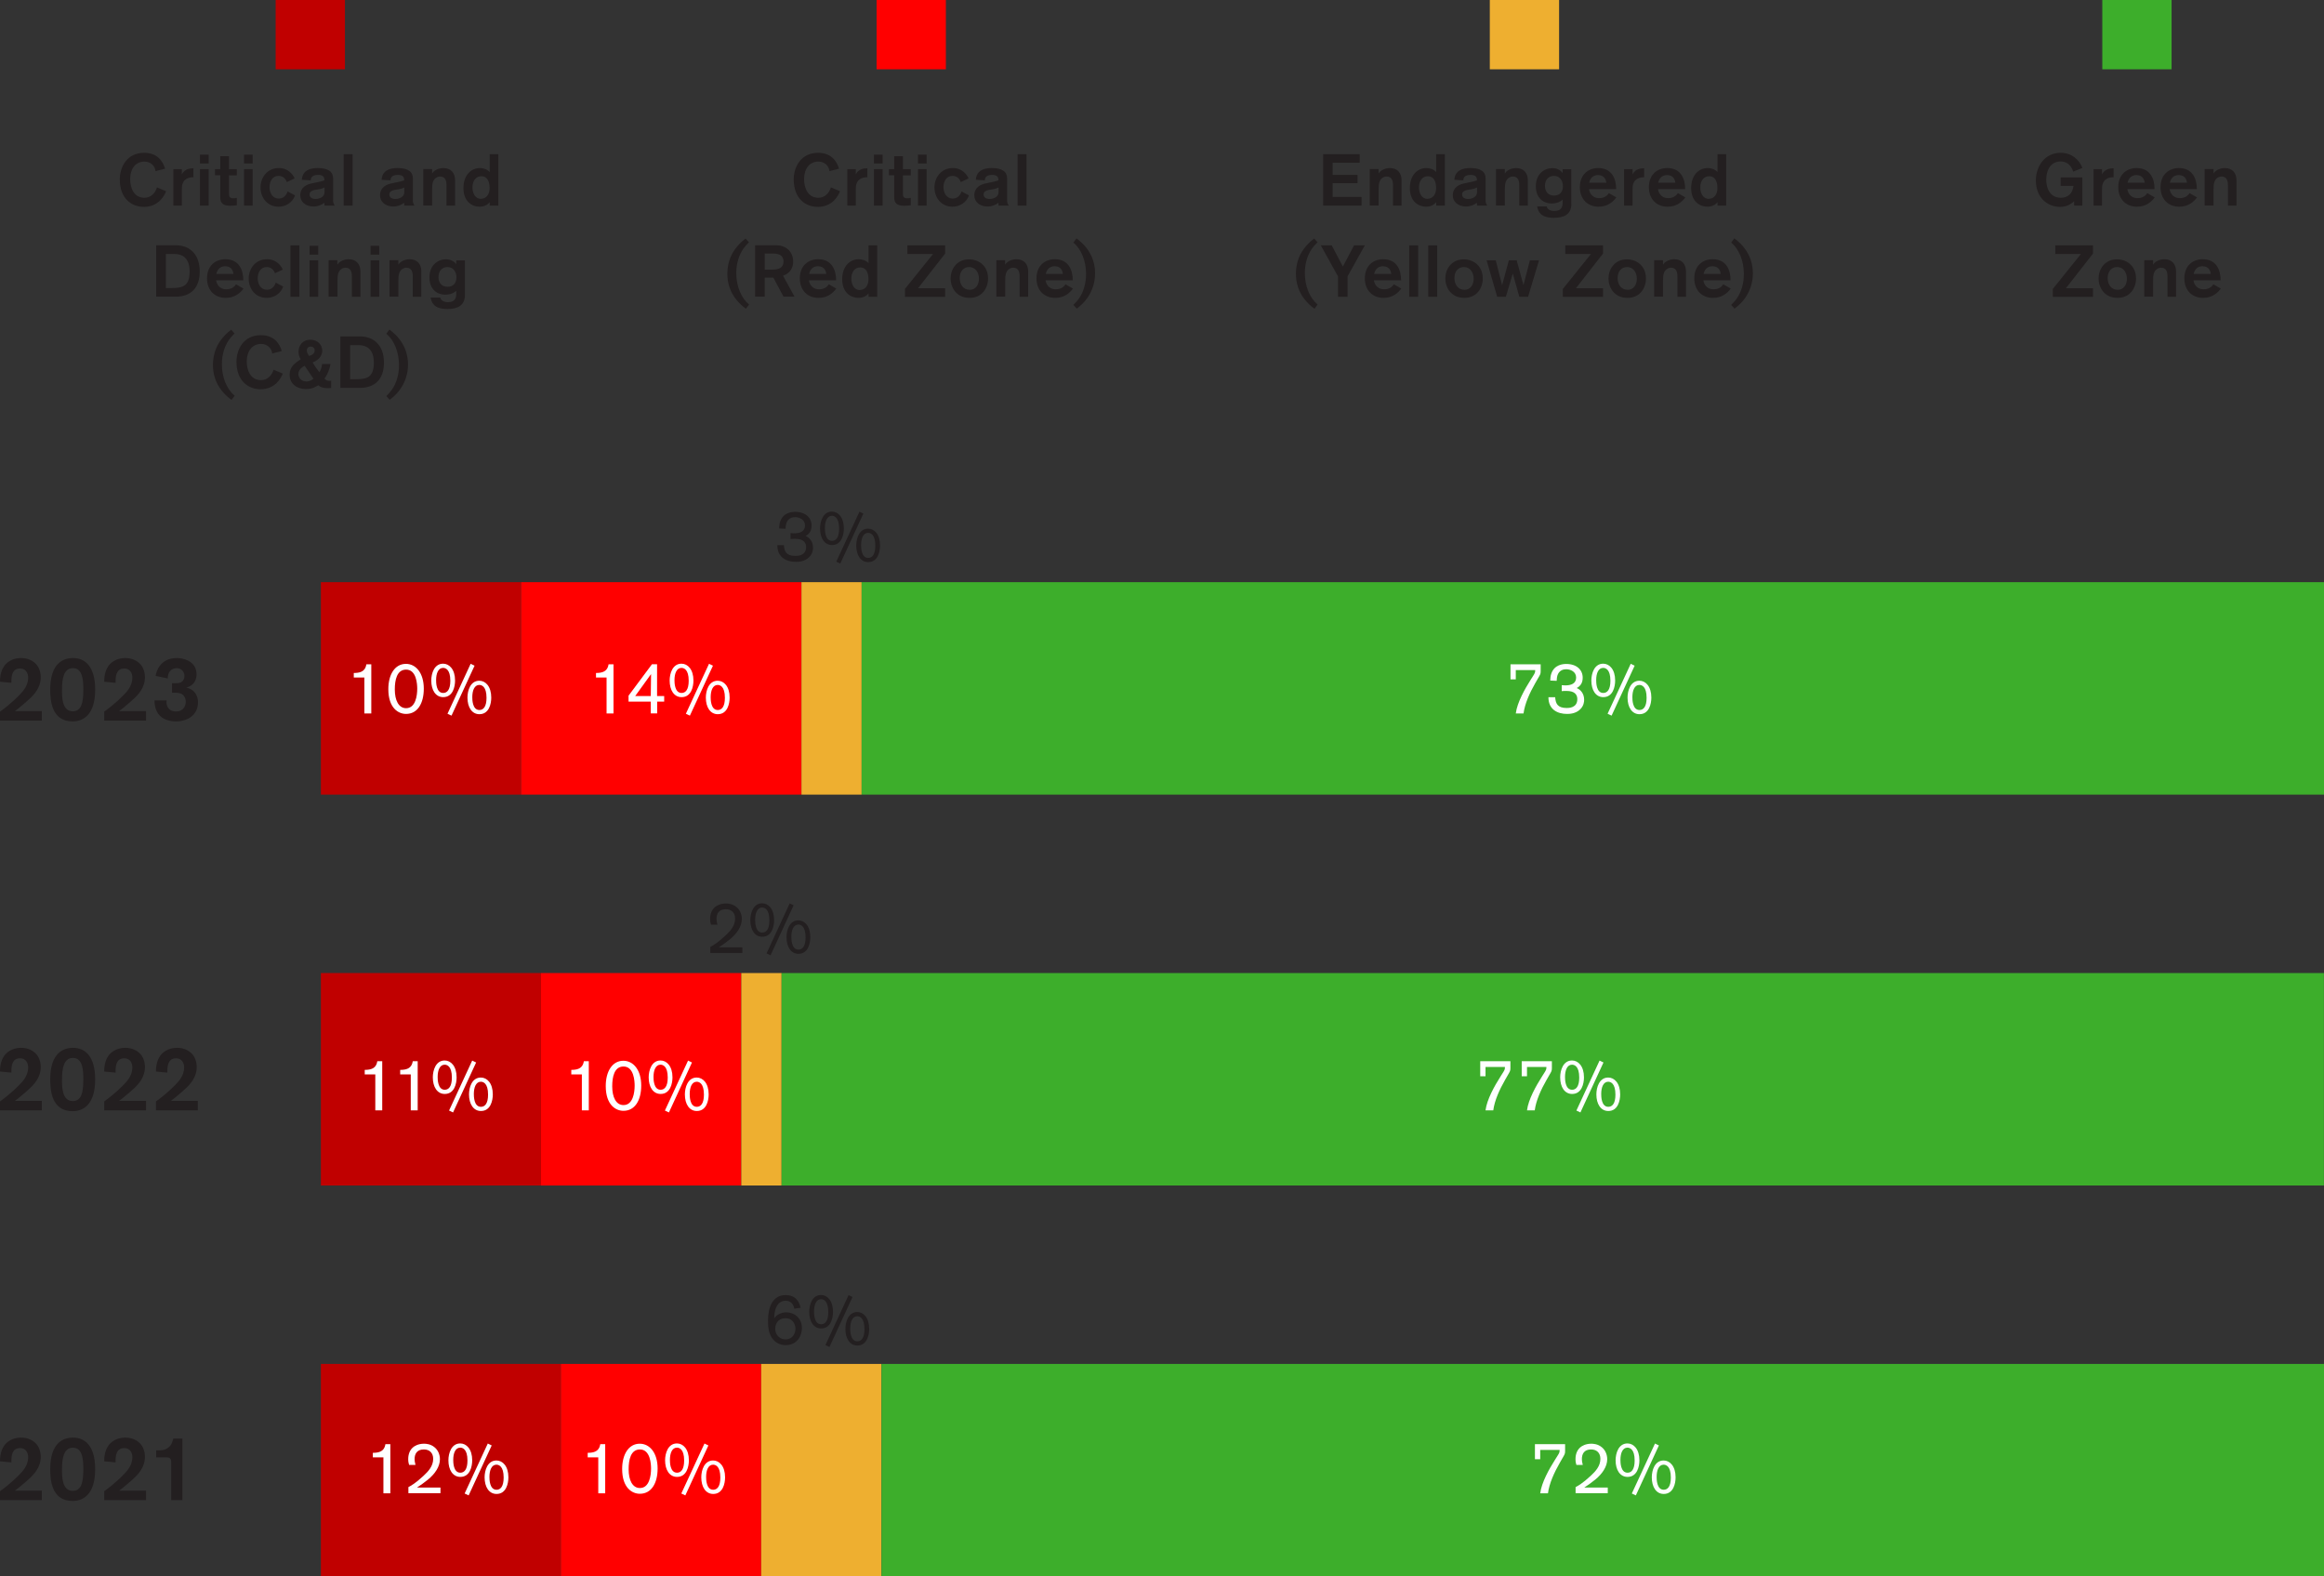 <?xml version="1.0" encoding="UTF-8"?><svg id="Layer_2" xmlns="http://www.w3.org/2000/svg" viewBox="0 0 254.94 172.89"><rect x="0" y="0" width="254.94" height="172.89" fill="#333333" stroke="none"/><defs><style>.cls-1{fill:#fff;}.cls-2{fill:#c00000;}.cls-3{fill:#3dae2b;}.cls-4{fill:#eeaf30;}.cls-5{fill:#231f20;}.cls-6{fill:red;}</style></defs><g id="Layer_1-2"><path class="cls-5" d="m227.53,22.55v-.48c-.46.42-.92.62-1.55.62-1.35,0-2.65-.99-2.65-2.91,0-1.33.82-3.02,2.73-3.02,1.21,0,2.04.77,2.38,1.66l-1.01.4c-.1-.27-.39-1.11-1.38-1.11s-1.58.79-1.58,2.04c0,.24.06,1.94,1.6,1.94.74,0,1.28-.42,1.39-1.3h-1.41v-.93h2.38v3.09h-.91Z"/><path class="cls-5" d="m230.59,18.55v.57c.3-.63,1-.66,1.19-.66h.08v.98c-.2,0-.97,0-1.2.74-.07.22-.07.42-.07.66v1.71h-.93v-4h.93Z"/><path class="cls-5" d="m233.37,20.74c.02.2.2.99,1.13.99.68,0,.97-.42,1.05-.55l.82.47c-.32.43-.9,1.02-1.95,1.02-1.19,0-2.05-.82-2.05-2.14,0-1.43.97-2.1,2.01-2.1,1.53,0,1.97,1.22,1.97,2.31h-2.96Zm1.9-.7c-.02-.2-.14-.84-.9-.84-.79,0-.94.68-.98.84h1.87Z"/><path class="cls-5" d="m238.01,20.74c.02.2.2.99,1.13.99.68,0,.97-.42,1.05-.55l.82.47c-.32.43-.9,1.02-1.95,1.02-1.19,0-2.05-.82-2.05-2.14,0-1.43.97-2.1,2.01-2.1,1.53,0,1.97,1.22,1.97,2.31h-2.96Zm1.9-.7c-.02-.2-.14-.84-.9-.84-.79,0-.94.68-.98.84h1.87Z"/><path class="cls-5" d="m242.82,18.55v.47c.36-.54,1.07-.59,1.23-.59.85,0,1.29.55,1.29,1.34v2.78h-.94v-2.25c0-.44-.11-.94-.7-.94-.1,0-.3.02-.5.18-.29.24-.38.58-.38,1.26v1.74h-.97v-4h.97Z"/><path class="cls-5" d="m225.19,32.55v-.86l3.09-3.84h-2.82v-.94h4.14v.9l-2.97,3.8h2.97v.95h-4.41Z"/><path class="cls-5" d="m232.29,32.67c-1.46,0-2.08-1.16-2.08-2.13s.63-2.1,2.05-2.1c.87,0,2.05.58,2.06,2.1,0,1.07-.67,2.13-2.03,2.13Zm0-.88c.7,0,1.03-.6,1.03-1.21,0-.64-.34-1.29-1.08-1.29-.56,0-1.03.41-1.03,1.21,0,.7.39,1.28,1.08,1.28Z"/><path class="cls-5" d="m236.19,28.55v.47c.36-.54,1.07-.59,1.23-.59.85,0,1.29.55,1.29,1.34v2.78h-.94v-2.25c0-.44-.11-.94-.7-.94-.1,0-.3.02-.5.18-.29.24-.38.58-.38,1.26v1.74h-.97v-4h.97Z"/><path class="cls-5" d="m240.62,30.74c.02.2.2.99,1.13.99.68,0,.97-.42,1.05-.55l.82.47c-.32.43-.9,1.02-1.95,1.02-1.19,0-2.05-.82-2.05-2.14,0-1.43.97-2.1,2.01-2.1,1.53,0,1.97,1.22,1.97,2.31h-2.96Zm1.9-.7c-.02-.2-.14-.84-.9-.84-.79,0-.94.68-.98.84h1.87Z"/><rect class="cls-3" x="230.62" width="7.6" height="7.6"/><path class="cls-5" d="m145.15,22.55v-5.64h4.01v.94h-2.97v1.33h2.73v.91h-2.73v1.51h3.17v.95h-4.21Z"/><path class="cls-5" d="m151.23,18.55v.47c.36-.54,1.07-.59,1.23-.59.85,0,1.29.55,1.29,1.34v2.78h-.94v-2.25c0-.44-.11-.94-.7-.94-.1,0-.3.02-.5.18-.29.24-.38.58-.38,1.26v1.74h-.97v-4h.97Z"/><path class="cls-5" d="m157.55,22.55v-.38c-.08.1-.4.5-1.11.5-.84,0-1.78-.58-1.78-2.04s.87-2.2,1.82-2.2c.33,0,.81.12,1.07.45v-1.97h.95v5.64h-.95Zm-.94-.75c.52,0,.93-.43.93-1.17,0-.61-.18-1.3-.92-1.3-.6,0-.96.54-.96,1.21,0,.59.25,1.27.95,1.27Z"/><path class="cls-5" d="m162.03,22.55l-.02-.31c-.26.21-.69.41-1.18.41-.91,0-1.46-.55-1.46-1.22,0-.87.66-1.22,1.42-1.35.6-.11.98-.21,1.23-.3,0-.3-.09-.6-.69-.6-.73,0-.81.39-.81.6l-.98-.06c.02-.26.07-1.29,1.75-1.29,1.18,0,1.68.43,1.68,1.14v2.33c0,.3.02.39.18.65h-1.14Zm0-1.99c-.16.08-.39.17-.76.22-.44.06-.88.15-.88.55,0,.26.18.49.66.49.44,0,.98-.22.98-.73v-.54Z"/><path class="cls-5" d="m165.08,18.55v.47c.36-.54,1.07-.59,1.23-.59.85,0,1.29.55,1.29,1.34v2.78h-.94v-2.25c0-.44-.11-.94-.7-.94-.1,0-.3.02-.5.18-.29.24-.38.58-.38,1.26v1.74h-.97v-4h.97Z"/><path class="cls-5" d="m172.38,22.35c0,1.16-.79,1.54-1.93,1.54-1.49,0-1.72-.71-1.83-1.25h1.05c.09.42.58.5.8.5.57,0,.95-.2.95-.89v-.35c-.45.4-1.01.42-1.21.42-.84,0-1.73-.54-1.73-1.9s.95-1.98,1.81-1.98c.51,0,.9.22,1.13.54v-.42h.95v3.8Zm-1.92-3.06c-.49,0-.98.33-.98,1.1,0,.62.35,1.06.99,1.06s.98-.41.98-1.02-.33-1.14-.99-1.14Z"/><path class="cls-5" d="m174.31,20.74c.02.2.2.99,1.13.99.68,0,.97-.42,1.05-.55l.82.47c-.32.43-.9,1.02-1.95,1.02-1.19,0-2.05-.82-2.05-2.14,0-1.43.97-2.1,2.01-2.1,1.53,0,1.97,1.22,1.97,2.31h-2.96Zm1.9-.7c-.02-.2-.14-.84-.9-.84-.79,0-.94.68-.98.84h1.87Z"/><path class="cls-5" d="m179.09,18.55v.57c.3-.63,1-.66,1.19-.66h.08v.98c-.2,0-.97,0-1.2.74-.07.22-.07.42-.07.66v1.71h-.93v-4h.93Z"/><path class="cls-5" d="m181.88,20.74c.02.2.2.99,1.13.99.68,0,.97-.42,1.05-.55l.82.47c-.32.43-.9,1.02-1.95,1.02-1.19,0-2.05-.82-2.05-2.14,0-1.43.97-2.1,2.01-2.1,1.53,0,1.97,1.22,1.97,2.31h-2.96Zm1.9-.7c-.02-.2-.14-.84-.9-.84-.79,0-.94.68-.98.84h1.87Z"/><path class="cls-5" d="m188.41,22.55v-.38c-.08.1-.4.5-1.11.5-.84,0-1.78-.58-1.78-2.04s.87-2.2,1.82-2.2c.33,0,.81.12,1.07.45v-1.97h.95v5.64h-.95Zm-.94-.75c.52,0,.93-.43.93-1.17,0-.61-.18-1.3-.92-1.3-.6,0-.96.54-.96,1.21,0,.59.25,1.27.95,1.27Z"/><path class="cls-5" d="m144.19,33.86c-.44-.32-.81-.69-1.1-1.06-.62-.79-.93-1.74-.93-2.77s.3-1.96.85-2.71c.32-.43.65-.78,1.15-1.16l.37.41c-.33.33-.43.46-.61.7-.5.71-.78,1.66-.78,2.68,0,1.43.53,2.73,1.4,3.45l-.35.47Z"/><path class="cls-5" d="m147.83,30.32v2.23h-1.05v-2.23l-1.89-3.41h1.2l1.22,2.33,1.23-2.33h1.18l-1.9,3.41Z"/><path class="cls-5" d="m150.72,30.74c.02.2.2.99,1.13.99.68,0,.97-.42,1.05-.55l.82.47c-.32.43-.9,1.02-1.95,1.02-1.19,0-2.05-.82-2.05-2.14,0-1.43.97-2.1,2.01-2.1,1.53,0,1.97,1.22,1.97,2.31h-2.96Zm1.9-.7c-.02-.2-.14-.84-.9-.84-.79,0-.94.68-.98.84h1.87Z"/><path class="cls-5" d="m154.59,32.55v-5.64h.98v5.64h-.98Z"/><path class="cls-5" d="m156.68,32.55v-5.64h.98v5.64h-.98Z"/><path class="cls-5" d="m160.63,32.67c-1.46,0-2.08-1.16-2.08-2.13s.63-2.1,2.05-2.1c.87,0,2.05.58,2.06,2.1,0,1.07-.67,2.13-2.03,2.13Zm0-.88c.7,0,1.03-.6,1.03-1.21,0-.64-.34-1.29-1.08-1.29-.56,0-1.03.41-1.03,1.21,0,.7.39,1.28,1.08,1.28Z"/><path class="cls-5" d="m167.62,32.55h-.95l-.72-2.55-.76,2.55h-.95l-1.16-4h1l.7,2.73.74-2.73h.86l.74,2.73.71-2.73h1l-1.2,4Z"/><path class="cls-5" d="m171.44,32.55v-.86l3.09-3.84h-2.82v-.94h4.14v.9l-2.97,3.8h2.97v.95h-4.41Z"/><path class="cls-5" d="m178.53,32.67c-1.46,0-2.08-1.16-2.08-2.13s.63-2.1,2.05-2.1c.87,0,2.05.58,2.06,2.1,0,1.07-.67,2.13-2.03,2.13Zm0-.88c.7,0,1.03-.6,1.03-1.21,0-.64-.34-1.29-1.08-1.29-.56,0-1.03.41-1.03,1.21,0,.7.39,1.28,1.08,1.28Z"/><path class="cls-5" d="m182.43,28.55v.47c.36-.54,1.07-.59,1.23-.59.85,0,1.29.55,1.29,1.34v2.78h-.94v-2.25c0-.44-.11-.94-.7-.94-.1,0-.3.02-.5.18-.29.24-.38.58-.38,1.26v1.74h-.97v-4h.97Z"/><path class="cls-5" d="m186.86,30.74c.02.2.2.99,1.13.99.68,0,.97-.42,1.05-.55l.82.47c-.32.43-.9,1.02-1.95,1.02-1.19,0-2.05-.82-2.05-2.14,0-1.43.97-2.1,2.01-2.1,1.53,0,1.97,1.22,1.97,2.31h-2.96Zm1.9-.7c-.02-.2-.14-.84-.9-.84-.79,0-.94.68-.98.84h1.87Z"/><path class="cls-5" d="m190.27,26.15c.46.35.8.68,1.09,1.06.61.8.93,1.74.93,2.77,0,.97-.3,1.93-.86,2.71-.3.43-.63.76-1.15,1.16l-.37-.41c.33-.34.44-.46.61-.7.5-.71.78-1.66.78-2.69,0-1.43-.52-2.72-1.39-3.45l.35-.47Z"/><rect class="cls-4" x="163.43" width="7.6" height="7.6"/><path class="cls-5" d="m92.15,20.97c-.18.48-.82,1.72-2.44,1.72-1.34,0-2.64-.91-2.64-3.02,0-1.26.71-2.91,2.68-2.91,1.46,0,2.05.94,2.29,1.74l-1.05.27c-.06-.62-.58-1.05-1.21-1.05-.92,0-1.57.7-1.57,1.96,0,.77.31,2.01,1.57,2.01.73,0,1.2-.56,1.37-1.14l1,.42Z"/><path class="cls-5" d="m93.88,18.55v.57c.3-.63,1-.66,1.19-.66h.08v.98c-.2,0-.97,0-1.2.74-.07.22-.07.42-.07.66v1.71h-.93v-4h.93Z"/><path class="cls-5" d="m95.87,17.93v-.97h.95v.97h-.95Zm0,4.62v-4h.95v4h-.95Z"/><path class="cls-5" d="m97.51,18.55h.58v-1.42h.96v1.42h.86v.68h-.86v1.98c0,.15,0,.33.1.42.11.12.32.12.36.12.14,0,.28-.02.4-.05v.81c-.13.02-.36.06-.69.06-.86,0-1.13-.31-1.13-.97v-2.38h-.58v-.68Z"/><path class="cls-5" d="m100.7,17.93v-.97h.95v.97h-.95Zm0,4.62v-4h.95v4h-.95Z"/><path class="cls-5" d="m106.3,21.42c-.28.79-1.01,1.25-1.81,1.25-1.18,0-1.98-.93-1.98-2.12,0-1.04.7-2.12,2.02-2.12,1.04,0,1.57.76,1.72,1.14l-.86.4c-.11-.34-.39-.68-.91-.68-.65,0-.98.58-.98,1.24s.36,1.25,1.01,1.25c.68,0,.9-.59.97-.78l.82.43Z"/><path class="cls-5" d="m109.54,22.55l-.02-.31c-.26.21-.69.41-1.18.41-.91,0-1.46-.55-1.46-1.22,0-.87.66-1.22,1.42-1.35.6-.11.98-.21,1.23-.3,0-.3-.09-.6-.69-.6-.73,0-.81.39-.81.6l-.98-.06c.02-.26.07-1.29,1.75-1.29,1.18,0,1.68.43,1.68,1.14v2.33c0,.3.02.39.18.65h-1.14Zm0-1.99c-.16.08-.39.17-.76.22-.44.06-.88.15-.88.55,0,.26.18.49.66.49.44,0,.98-.22.98-.73v-.54Z"/><path class="cls-5" d="m111.63,22.55v-5.64h.98v5.64h-.98Z"/><path class="cls-5" d="m81.82,33.86c-.44-.32-.81-.69-1.1-1.06-.62-.79-.93-1.74-.93-2.77s.3-1.96.85-2.71c.32-.43.65-.78,1.15-1.16l.37.41c-.33.33-.43.46-.61.7-.5.71-.78,1.66-.78,2.68,0,1.43.53,2.73,1.4,3.45l-.35.47Z"/><path class="cls-5" d="m85.15,26.9c1.11,0,1.86.73,1.86,1.79,0,.54-.22,1.25-1.11,1.55l1.26,2.3h-1.21l-1.11-2.09h-.95v2.09h-1.05v-5.64h2.31Zm-1.26,2.67h.82c.76,0,1.24-.22,1.24-.89,0-.61-.42-.87-1.1-.87h-.96v1.76Z"/><path class="cls-5" d="m88.74,30.74c.02.2.2.99,1.13.99.68,0,.97-.42,1.05-.55l.82.47c-.32.43-.9,1.02-1.95,1.02-1.19,0-2.05-.82-2.05-2.14,0-1.43.97-2.1,2.01-2.1,1.53,0,1.97,1.22,1.97,2.31h-2.96Zm1.9-.7c-.02-.2-.14-.84-.9-.84-.79,0-.94.68-.98.84h1.87Z"/><path class="cls-5" d="m95.28,32.55v-.38c-.08.1-.4.5-1.11.5-.84,0-1.78-.58-1.78-2.04s.87-2.2,1.82-2.2c.33,0,.81.12,1.07.45v-1.97h.95v5.64h-.95Zm-.94-.75c.52,0,.93-.43.93-1.17,0-.61-.18-1.3-.92-1.3-.6,0-.96.54-.96,1.21,0,.59.25,1.27.95,1.27Z"/><path class="cls-5" d="m99.27,32.55v-.86l3.09-3.84h-2.82v-.94h4.14v.9l-2.97,3.8h2.97v.95h-4.41Z"/><path class="cls-5" d="m106.36,32.67c-1.46,0-2.08-1.16-2.08-2.13s.63-2.1,2.05-2.1c.87,0,2.06.58,2.06,2.1,0,1.07-.67,2.13-2.03,2.13Zm0-.88c.7,0,1.03-.6,1.03-1.21,0-.64-.34-1.29-1.08-1.29-.56,0-1.03.41-1.03,1.21,0,.7.39,1.28,1.08,1.28Z"/><path class="cls-5" d="m110.26,28.55v.47c.36-.54,1.07-.59,1.23-.59.85,0,1.3.55,1.3,1.34v2.78h-.94v-2.25c0-.44-.11-.94-.7-.94-.1,0-.3.02-.5.18-.29.24-.38.58-.38,1.26v1.74h-.97v-4h.97Z"/><path class="cls-5" d="m114.7,30.74c.02.2.2.99,1.13.99.68,0,.97-.42,1.05-.55l.82.47c-.32.43-.9,1.02-1.95,1.02-1.19,0-2.05-.82-2.05-2.14,0-1.43.97-2.1,2.01-2.1,1.53,0,1.97,1.22,1.97,2.31h-2.96Zm1.9-.7c-.02-.2-.14-.84-.9-.84-.79,0-.94.68-.98.84h1.87Z"/><path class="cls-5" d="m118.1,26.15c.46.35.8.68,1.1,1.06.61.8.93,1.74.93,2.77,0,.97-.3,1.93-.86,2.71-.3.43-.63.76-1.15,1.16l-.37-.41c.33-.34.44-.46.61-.7.5-.71.78-1.66.78-2.69,0-1.43-.52-2.72-1.39-3.45l.35-.47Z"/><rect class="cls-6" x="96.16" width="7.6" height="7.6"/><path class="cls-5" d="m18.22,20.97c-.18.48-.82,1.72-2.44,1.72-1.34,0-2.64-.91-2.64-3.02,0-1.26.71-2.91,2.68-2.91,1.46,0,2.05.94,2.29,1.74l-1.05.27c-.06-.62-.58-1.05-1.21-1.05-.92,0-1.57.7-1.57,1.96,0,.77.31,2.01,1.57,2.01.73,0,1.2-.56,1.37-1.14l1,.42Z"/><path class="cls-5" d="m19.95,18.55v.57c.3-.63,1-.66,1.19-.66h.08v.98c-.2,0-.97,0-1.2.74-.07.22-.07.42-.07.66v1.71h-.93v-4h.93Z"/><path class="cls-5" d="m21.94,17.93v-.97h.95v.97h-.95Zm0,4.62v-4h.95v4h-.95Z"/><path class="cls-5" d="m23.58,18.55h.58v-1.42h.96v1.42h.86v.68h-.86v1.98c0,.15,0,.33.1.42.11.12.32.12.36.12.14,0,.28-.02.4-.05v.81c-.13.02-.36.06-.69.06-.86,0-1.13-.31-1.13-.97v-2.38h-.58v-.68Z"/><path class="cls-5" d="m26.77,17.93v-.97h.95v.97h-.95Zm0,4.62v-4h.95v4h-.95Z"/><path class="cls-5" d="m32.37,21.42c-.28.79-1.01,1.25-1.81,1.25-1.18,0-1.98-.93-1.98-2.12,0-1.04.7-2.12,2.02-2.12,1.04,0,1.57.76,1.72,1.14l-.86.4c-.11-.34-.39-.68-.91-.68-.65,0-.98.58-.98,1.24s.36,1.25,1.01,1.25c.68,0,.9-.59.97-.78l.82.43Z"/><path class="cls-5" d="m35.6,22.55l-.02-.31c-.26.21-.69.41-1.18.41-.91,0-1.46-.55-1.46-1.22,0-.87.66-1.22,1.42-1.35.6-.11.98-.21,1.23-.3,0-.3-.09-.6-.69-.6-.73,0-.81.39-.81.6l-.98-.06c.02-.26.07-1.29,1.75-1.29,1.18,0,1.68.43,1.68,1.14v2.33c0,.3.02.39.18.65h-1.14Zm0-1.99c-.16.08-.39.17-.76.22-.44.06-.88.15-.88.55,0,.26.18.49.66.49.44,0,.98-.22.98-.73v-.54Z"/><path class="cls-5" d="m37.7,22.55v-5.64h.98v5.64h-.98Z"/><path class="cls-5" d="m44.35,22.55l-.02-.31c-.26.21-.69.41-1.18.41-.91,0-1.46-.55-1.46-1.22,0-.87.66-1.22,1.42-1.35.6-.11.98-.21,1.23-.3,0-.3-.09-.6-.69-.6-.73,0-.81.39-.81.6l-.98-.06c.02-.26.07-1.29,1.75-1.29,1.18,0,1.68.43,1.68,1.14v2.33c0,.3.02.39.18.65h-1.14Zm0-1.99c-.16.08-.39.17-.76.22-.44.06-.88.15-.88.55,0,.26.18.49.66.49.44,0,.98-.22.98-.73v-.54Z"/><path class="cls-5" d="m47.4,18.55v.47c.36-.54,1.07-.59,1.23-.59.85,0,1.29.55,1.29,1.34v2.78h-.94v-2.25c0-.44-.11-.94-.7-.94-.1,0-.3.02-.5.18-.29.24-.38.58-.38,1.26v1.74h-.97v-4h.97Z"/><path class="cls-5" d="m53.72,22.55v-.38c-.08.1-.4.5-1.11.5-.84,0-1.77-.58-1.77-2.04s.87-2.2,1.81-2.2c.33,0,.81.12,1.07.45v-1.97h.95v5.64h-.95Zm-.94-.75c.52,0,.93-.43.93-1.17,0-.61-.18-1.3-.92-1.3-.6,0-.96.54-.96,1.21,0,.59.25,1.27.95,1.27Z"/><path class="cls-5" d="m19.33,26.9c1.33,0,2.58.85,2.58,2.87,0,1.81-.98,2.77-2.65,2.77h-2.13v-5.64h2.2Zm-1.14,4.69h.66c1.22,0,1.95-.23,1.95-1.82,0-1.39-.69-1.92-1.73-1.92h-.87v3.74Z"/><path class="cls-5" d="m23.71,30.74c.02.2.2.99,1.13.99.68,0,.97-.42,1.05-.55l.82.47c-.32.43-.9,1.02-1.95,1.02-1.19,0-2.05-.82-2.05-2.14,0-1.43.97-2.1,2.01-2.1,1.53,0,1.97,1.22,1.97,2.31h-2.96Zm1.9-.7c-.02-.2-.14-.84-.9-.84-.79,0-.94.68-.98.84h1.87Z"/><path class="cls-5" d="m31.07,31.42c-.28.79-1.01,1.25-1.81,1.25-1.18,0-1.98-.93-1.98-2.12,0-1.04.7-2.12,2.02-2.12,1.04,0,1.57.76,1.72,1.14l-.86.4c-.11-.34-.39-.68-.91-.68-.65,0-.98.58-.98,1.24s.36,1.25,1.01,1.25c.68,0,.9-.59.97-.78l.82.43Z"/><path class="cls-5" d="m31.86,32.55v-5.64h.98v5.64h-.98Z"/><path class="cls-5" d="m33.96,27.93v-.97h.95v.97h-.95Zm0,4.62v-4h.95v4h-.95Z"/><path class="cls-5" d="m37.01,28.55v.47c.36-.54,1.07-.59,1.23-.59.85,0,1.3.55,1.3,1.34v2.78h-.94v-2.25c0-.44-.11-.94-.7-.94-.1,0-.3.02-.5.18-.29.24-.38.58-.38,1.26v1.74h-.97v-4h.97Z"/><path class="cls-5" d="m40.65,27.93v-.97h.95v.97h-.95Zm0,4.62v-4h.95v4h-.95Z"/><path class="cls-5" d="m43.7,28.55v.47c.36-.54,1.07-.59,1.23-.59.85,0,1.29.55,1.29,1.34v2.78h-.94v-2.25c0-.44-.11-.94-.7-.94-.1,0-.3.02-.5.18-.29.24-.38.58-.38,1.26v1.74h-.97v-4h.97Z"/><path class="cls-5" d="m51,32.35c0,1.16-.79,1.54-1.93,1.54-1.49,0-1.72-.71-1.83-1.25h1.06c.09.42.58.5.8.5.57,0,.95-.2.95-.89v-.35c-.45.4-1.01.42-1.21.42-.84,0-1.73-.54-1.73-1.9s.95-1.98,1.81-1.98c.51,0,.9.22,1.13.54v-.42h.95v3.8Zm-1.92-3.06c-.49,0-.98.33-.98,1.1,0,.62.35,1.06.99,1.06s.98-.41.98-1.02-.33-1.14-.99-1.14Z"/><path class="cls-5" d="m25.39,43.86c-.44-.32-.81-.69-1.1-1.06-.62-.79-.93-1.74-.93-2.77s.3-1.96.85-2.71c.32-.43.65-.78,1.15-1.16l.37.41c-.33.33-.43.46-.61.7-.5.71-.78,1.66-.78,2.68,0,1.43.53,2.73,1.4,3.45l-.35.47Z"/><path class="cls-5" d="m31.02,40.97c-.18.48-.82,1.72-2.44,1.72-1.34,0-2.64-.91-2.64-3.02,0-1.26.71-2.91,2.68-2.91,1.46,0,2.06.94,2.29,1.74l-1.05.27c-.06-.62-.58-1.05-1.21-1.05-.92,0-1.58.7-1.58,1.96,0,.77.31,2.01,1.57,2.01.73,0,1.2-.56,1.37-1.14l1,.42Z"/><path class="cls-5" d="m36.24,39.93c0,.08-.02.22-.05.3-.04.17-.22.81-.6,1.29.18.18.3.25.56.25.03,0,.1,0,.18-.02v.8c-.17.02-.22.02-.39.02-.58,0-.8-.14-1.03-.32-.24.16-.64.42-1.35.42-.97,0-1.79-.55-1.79-1.59,0-.88.64-1.29,1.22-1.68-.1-.15-.24-.4-.24-.83,0-.65.41-1.31,1.3-1.31.77,0,1.3.54,1.3,1.2,0,.38-.22.99-1.06,1.29.22.37.48.74.74,1.07.26-.38.27-.7.3-.89h.92Zm-2.82.19c-.57.29-.69.65-.69.9,0,.38.3.82.88.82.16,0,.46-.04.78-.3l-.97-1.42Zm1.1-1.69c0-.26-.19-.42-.44-.42s-.42.17-.42.41c0,.18.05.34.24.62.25-.07.62-.22.62-.6Z"/><path class="cls-5" d="m39.54,36.9c1.33,0,2.58.85,2.58,2.87,0,1.81-.98,2.77-2.65,2.77h-2.13v-5.64h2.2Zm-1.14,4.69h.66c1.22,0,1.95-.23,1.95-1.82,0-1.39-.69-1.92-1.73-1.92h-.87v3.74Z"/><path class="cls-5" d="m42.73,36.15c.46.35.8.68,1.1,1.06.61.8.93,1.74.93,2.77,0,.97-.3,1.93-.86,2.71-.3.43-.63.76-1.15,1.16l-.37-.41c.33-.34.44-.46.61-.7.5-.71.78-1.66.78-2.69,0-1.43-.52-2.72-1.39-3.45l.35-.47Z"/><rect class="cls-2" x="30.24" width="7.6" height="7.6"/><path class="cls-2" d="m35.2,63.85h21.97v23.3h-21.97v-23.3Zm0,42.87h24.15v23.3h-24.15v-23.3Zm0,42.87h26.34v23.3h-26.34v-23.3Z"/><path class="cls-6" d="m57.17,63.85h30.75v23.3h-30.75v-23.3Zm2.18,42.87h21.97v23.3h-21.97v-23.3Zm2.18,42.87h21.97v23.3h-21.97v-23.3Z"/><path class="cls-4" d="m87.92,63.85h6.6v23.3h-6.6v-23.3Zm-6.6,42.87h4.42v23.3h-4.42v-23.3Zm2.18,42.87h13.2v23.3h-13.2v-23.3Z"/><rect class="cls-3" x="96.7" y="149.59" width="158.24" height="23.3"/><rect class="cls-3" x="85.74" y="106.72" width="169.19" height="23.3"/><rect class="cls-3" x="94.52" y="63.85" width="160.42" height="23.3"/><path class="cls-5" d="m0,78.05c1.16-.83,2-1.67,2.36-2.07.16-.18.73-.8.73-1.65,0-.55-.29-1.01-.89-1.01-.92,0-.95.92-.95,1.44v.13l-1.25-.12v-.05c0-.85.26-1.4.48-1.7.22-.31.81-.85,1.83-.85.8,0,1.3.34,1.53.55.44.39.63.99.63,1.57,0,.2-.02.62-.26,1.12-.4.84-1.18,1.43-1.86,2.01-.24.2-.47.4-.72.57h2.96v1.04H0v-.98Z"/><path class="cls-5" d="m7.96,79.12c-2.35,0-2.45-2.39-2.45-3.5,0-2.47,1.06-3.45,2.51-3.45,1.27,0,2.42.88,2.42,3.46,0,2.77-1.3,3.49-2.48,3.49Zm.02-1.11c.96,0,1.16-.96,1.16-2.36,0-.97-.04-2.37-1.14-2.37-1.01,0-1.2,1.15-1.2,2.41,0,.75,0,2.32,1.18,2.32Z"/><path class="cls-5" d="m11.43,78.05c1.16-.83,2-1.67,2.36-2.07.16-.18.73-.8.73-1.65,0-.55-.29-1.01-.89-1.01-.92,0-.95.92-.95,1.44v.13l-1.25-.12v-.05c0-.85.26-1.4.48-1.7.22-.31.81-.85,1.83-.85.8,0,1.3.34,1.53.55.44.39.63.99.63,1.57,0,.2-.02.62-.26,1.12-.4.84-1.18,1.43-1.86,2.01-.24.2-.47.4-.72.57h2.96v1.04h-4.59v-.98Z"/><path class="cls-5" d="m18.87,74.93h.43c.3,0,.6-.03.79-.31.14-.2.14-.41.14-.48,0-.5-.35-.86-.86-.86-.18,0-.94.05-.97,1.13l-1.32-.28c.05-.47.48-1.96,2.33-1.96.59,0,2.15.27,2.15,1.79,0,.27-.05,1.17-1.12,1.45.6.12,1.28.58,1.28,1.63,0,1.38-1.15,2.08-2.42,2.08-.19,0-1.17-.02-1.75-.61-.6-.6-.6-1.48-.6-1.69h1.33s-.02.13-.02.23c0,.14.07.98,1.06.98.75,0,1.06-.56,1.06-1.07,0-.1-.01-.36-.18-.6-.22-.32-.57-.38-.93-.38h-.4v-1.05Z"/><path class="cls-5" d="m0,120.8c1.16-.83,2-1.67,2.36-2.07.16-.18.73-.8.73-1.65,0-.55-.29-1.01-.89-1.01-.92,0-.95.92-.95,1.44v.13l-1.25-.12v-.05c0-.85.26-1.4.48-1.7.22-.31.81-.85,1.83-.85.8,0,1.3.34,1.53.55.44.39.63.99.63,1.57,0,.2-.02.62-.26,1.12-.4.84-1.18,1.43-1.86,2.01-.24.2-.47.4-.72.57h2.96v1.04H0v-.98Z"/><path class="cls-5" d="m7.96,121.87c-2.35,0-2.45-2.39-2.45-3.5,0-2.47,1.06-3.45,2.51-3.45,1.27,0,2.42.88,2.42,3.46,0,2.77-1.3,3.49-2.48,3.49Zm.02-1.11c.96,0,1.16-.96,1.16-2.36,0-.97-.04-2.37-1.14-2.37-1.01,0-1.2,1.15-1.2,2.41,0,.75,0,2.32,1.18,2.32Z"/><path class="cls-5" d="m11.43,120.8c1.16-.83,2-1.67,2.36-2.07.16-.18.73-.8.73-1.65,0-.55-.29-1.01-.89-1.01-.92,0-.95.92-.95,1.44v.13l-1.25-.12v-.05c0-.85.26-1.4.48-1.7.22-.31.81-.85,1.83-.85.8,0,1.3.34,1.53.55.44.39.63.99.63,1.57,0,.2-.02.62-.26,1.12-.4.84-1.18,1.43-1.86,2.01-.24.2-.47.4-.72.57h2.96v1.04h-4.59v-.98Z"/><path class="cls-5" d="m17.11,120.8c1.16-.83,2-1.67,2.36-2.07.16-.18.73-.8.73-1.65,0-.55-.29-1.01-.89-1.01-.92,0-.95.92-.95,1.44v.13l-1.25-.12v-.05c0-.85.26-1.4.48-1.7.22-.31.81-.85,1.83-.85.8,0,1.3.34,1.53.55.44.39.63.99.63,1.57,0,.2-.02.62-.26,1.12-.4.84-1.18,1.43-1.86,2.01-.24.2-.47.4-.72.57h2.96v1.04h-4.59v-.98Z"/><path class="cls-5" d="m0,163.55c1.16-.83,2-1.67,2.36-2.07.16-.18.73-.8.73-1.65,0-.55-.29-1.01-.89-1.01-.92,0-.95.92-.95,1.44v.13l-1.25-.12v-.05c0-.85.26-1.4.48-1.7.22-.31.81-.85,1.83-.85.8,0,1.3.34,1.53.55.44.39.63.99.63,1.57,0,.2-.02.62-.26,1.12-.4.84-1.18,1.43-1.86,2.01-.24.2-.47.4-.72.57h2.96v1.04H0v-.98Z"/><path class="cls-5" d="m7.96,164.62c-2.35,0-2.45-2.39-2.45-3.5,0-2.47,1.06-3.45,2.51-3.45,1.27,0,2.42.88,2.42,3.46,0,2.77-1.3,3.49-2.48,3.49Zm.02-1.11c.96,0,1.16-.96,1.16-2.36,0-.97-.04-2.37-1.14-2.37-1.01,0-1.2,1.15-1.2,2.41,0,.75,0,2.32,1.18,2.32Z"/><path class="cls-5" d="m11.43,163.55c1.16-.83,2-1.67,2.36-2.07.16-.18.73-.8.73-1.65,0-.55-.29-1.01-.89-1.01-.92,0-.95.92-.95,1.44v.13l-1.25-.12v-.05c0-.85.26-1.4.48-1.7.22-.31.81-.85,1.83-.85.8,0,1.3.34,1.53.55.44.39.63.99.63,1.57,0,.2-.02.62-.26,1.12-.4.84-1.18,1.43-1.86,2.01-.24.2-.47.4-.72.57h2.96v1.04h-4.59v-.98Z"/><path class="cls-5" d="m18.78,164.53v-4.15c0-.46-.22-.54-.49-.54h-1.16v-.77h.13c.43,0,.8,0,1.17-.28.36-.26.48-.6.58-1.01h1v6.75h-1.23Z"/><path class="cls-1" d="m39.97,78.25v-3.94h-1.16v-.5c.7,0,1.02-.18,1.21-.47.12-.18.16-.42.17-.48h.54v5.39h-.75Z"/><path class="cls-1" d="m44.53,72.81c1.1,0,1.96,1.01,1.96,2.72,0,1.61-.68,2.77-1.95,2.77-.82,0-1.94-.62-1.94-2.72,0-1.59.71-2.77,1.93-2.77Zm.02,4.86c1.04,0,1.22-1.38,1.22-2.13,0-.47-.07-2.1-1.22-2.1-1.02,0-1.24,1.15-1.24,2.17,0,1.2.42,2.06,1.24,2.06Z"/><path class="cls-1" d="m48.61,72.79c.68,0,1.31.62,1.31,1.85,0,.68-.24,1.82-1.3,1.82-.83,0-1.31-.77-1.31-1.82,0-.77.32-1.85,1.3-1.85Zm0,.46c-.54,0-.77.62-.77,1.34,0,.24,0,1.41.78,1.41.43,0,.78-.35.78-1.34,0-1.26-.54-1.41-.8-1.41Zm.92,5.24l-.44-.21,2.54-5.48.43.21-2.53,5.48Zm3.05-3.83c.68,0,1.31.62,1.31,1.85,0,.68-.24,1.82-1.3,1.82-.83,0-1.31-.77-1.31-1.82,0-.77.32-1.85,1.3-1.85Zm0,.46c-.54,0-.77.62-.77,1.34,0,.24,0,1.41.78,1.41.43,0,.78-.35.78-1.34,0-1.26-.54-1.41-.8-1.41Z"/><path class="cls-1" d="m66.54,78.25v-3.94h-1.16v-.5c.7,0,1.02-.18,1.21-.47.12-.18.16-.42.17-.48h.54v5.39h-.75Z"/><path class="cls-1" d="m72.09,76.95v1.29h-.7v-1.29h-2.44v-.65l2.57-3.45h.56v3.49h.78v.61h-.78Zm-.7-.61c0-.11.03-2.41.03-2.41l-1.74,2.41h1.71Z"/><path class="cls-1" d="m74.76,72.79c.68,0,1.31.62,1.31,1.85,0,.68-.24,1.82-1.3,1.82-.83,0-1.31-.77-1.31-1.82,0-.77.32-1.85,1.3-1.85Zm0,.46c-.54,0-.77.62-.77,1.34,0,.24,0,1.41.78,1.41.43,0,.78-.35.78-1.34,0-1.26-.54-1.41-.8-1.41Zm.92,5.24l-.44-.21,2.54-5.48.43.21-2.53,5.48Zm3.05-3.83c.68,0,1.31.62,1.31,1.85,0,.68-.24,1.82-1.3,1.82-.83,0-1.31-.77-1.31-1.82,0-.77.32-1.85,1.3-1.85Zm0,.46c-.54,0-.77.62-.77,1.34,0,.24,0,1.41.78,1.41.43,0,.78-.35.78-1.34,0-1.26-.54-1.41-.8-1.41Z"/><path class="cls-1" d="m165.71,72.86h3.3v.78c0,.3-.07.37-.31.79l-.28.49c-.6,1.04-1.15,2.25-1.29,3.33h-.85c.15-1.2,1-2.7,1.63-3.69l.24-.38c.23-.36.26-.42.26-.69h-2.13v1.02h-.58v-1.66Z"/><path class="cls-1" d="m170.6,76.46c.05.67.23,1.19,1.26,1.19.22,0,1.17,0,1.17-.97,0-.54-.34-.9-1.18-.9-.21,0-.37,0-.53.02v-.65c.11,0,.26.02.41.02.59,0,1.17-.18,1.17-.86,0-.64-.61-.91-1.09-.91-.35,0-.66.13-.86.45-.15.25-.17.54-.18.82l-.71-.03c.02-.28.02-.46.1-.71.33-1.06,1.33-1.11,1.66-1.11,1.14,0,1.8.65,1.8,1.5,0,.51-.18.89-.66,1.14.4.16.82.58.82,1.29,0,.2-.03.64-.42,1.03-.5.51-1.21.52-1.46.52-1.04,0-2.04-.48-2.04-1.83h.72Z"/><path class="cls-1" d="m175.87,72.79c.68,0,1.31.62,1.31,1.85,0,.68-.24,1.82-1.3,1.82-.83,0-1.31-.77-1.31-1.82,0-.77.32-1.85,1.3-1.85Zm0,.46c-.54,0-.77.62-.77,1.34,0,.24,0,1.41.78,1.41.43,0,.78-.35.78-1.34,0-1.26-.54-1.41-.8-1.41Zm.92,5.24l-.44-.21,2.54-5.48.43.21-2.53,5.48Zm3.05-3.83c.68,0,1.31.62,1.31,1.85,0,.68-.24,1.82-1.3,1.82-.83,0-1.31-.77-1.31-1.82,0-.77.32-1.85,1.3-1.85Zm0,.46c-.54,0-.77.62-.77,1.34,0,.24,0,1.41.78,1.41.43,0,.78-.35.78-1.34,0-1.26-.54-1.41-.8-1.41Z"/><path class="cls-1" d="m162.39,116.39h3.3v.78c0,.3-.07.37-.31.79l-.28.49c-.6,1.04-1.15,2.25-1.29,3.33h-.85c.15-1.2,1-2.7,1.63-3.69l.24-.38c.23-.36.26-.42.26-.69h-2.13v1.02h-.58v-1.66Z"/><path class="cls-1" d="m166.94,116.39h3.3v.78c0,.3-.07.37-.31.79l-.28.49c-.6,1.04-1.15,2.25-1.29,3.33h-.85c.15-1.2,1-2.7,1.63-3.69l.24-.38c.23-.36.26-.42.26-.69h-2.13v1.02h-.58v-1.66Z"/><path class="cls-1" d="m172.45,116.31c.68,0,1.31.62,1.31,1.85,0,.68-.24,1.82-1.3,1.82-.83,0-1.31-.77-1.31-1.82,0-.77.32-1.85,1.3-1.85Zm0,.46c-.54,0-.77.62-.77,1.34,0,.24,0,1.41.78,1.41.43,0,.78-.35.78-1.34,0-1.26-.54-1.41-.8-1.41Zm.92,5.24l-.44-.21,2.54-5.48.43.21-2.53,5.48Zm3.05-3.83c.68,0,1.31.62,1.31,1.85,0,.68-.24,1.82-1.3,1.82-.83,0-1.31-.77-1.31-1.82,0-.77.32-1.85,1.3-1.85Zm0,.46c-.54,0-.77.62-.77,1.34,0,.24,0,1.41.78,1.41.43,0,.78-.35.78-1.34,0-1.26-.54-1.41-.8-1.41Z"/><path class="cls-1" d="m63.83,121.78v-3.94h-1.16v-.5c.7,0,1.02-.18,1.21-.47.12-.18.16-.42.17-.48h.54v5.39h-.75Z"/><path class="cls-1" d="m68.38,116.34c1.1,0,1.96,1.01,1.96,2.72,0,1.61-.68,2.77-1.95,2.77-.82,0-1.94-.62-1.94-2.72,0-1.59.71-2.77,1.93-2.77Zm.02,4.86c1.04,0,1.22-1.38,1.22-2.13,0-.47-.07-2.1-1.22-2.1-1.02,0-1.24,1.15-1.24,2.17,0,1.2.42,2.06,1.24,2.06Z"/><path class="cls-1" d="m72.46,116.31c.68,0,1.31.62,1.31,1.85,0,.68-.24,1.82-1.3,1.82-.83,0-1.31-.77-1.31-1.82,0-.77.32-1.85,1.3-1.85Zm0,.46c-.54,0-.77.62-.77,1.34,0,.24,0,1.41.78,1.41.43,0,.78-.35.78-1.34,0-1.26-.54-1.41-.8-1.41Zm.92,5.24l-.44-.21,2.54-5.48.43.21-2.53,5.48Zm3.05-3.83c.68,0,1.31.62,1.31,1.85,0,.68-.24,1.82-1.3,1.82-.83,0-1.31-.77-1.31-1.82,0-.77.32-1.85,1.3-1.85Zm0,.46c-.54,0-.77.62-.77,1.34,0,.24,0,1.41.78,1.41.43,0,.78-.35.78-1.34,0-1.26-.54-1.41-.8-1.41Z"/><path class="cls-1" d="m41.17,121.78v-3.94h-1.16v-.5c.7,0,1.02-.18,1.21-.47.12-.18.16-.42.17-.48h.54v5.39h-.75Z"/><path class="cls-1" d="m45.06,121.78v-3.94h-1.16v-.5c.7,0,1.02-.18,1.21-.47.12-.18.16-.42.17-.48h.54v5.39h-.75Z"/><path class="cls-1" d="m48.78,116.31c.68,0,1.31.62,1.31,1.85,0,.68-.24,1.82-1.3,1.82-.83,0-1.31-.77-1.31-1.82,0-.77.32-1.85,1.3-1.85Zm0,.46c-.54,0-.77.62-.77,1.34,0,.24,0,1.41.78,1.41.43,0,.78-.35.78-1.34,0-1.26-.54-1.41-.8-1.41Zm.92,5.24l-.44-.21,2.54-5.48.43.21-2.53,5.48Zm3.05-3.83c.68,0,1.31.62,1.31,1.85,0,.68-.24,1.82-1.3,1.82-.83,0-1.31-.77-1.31-1.82,0-.77.32-1.85,1.3-1.85Zm0,.46c-.54,0-.77.62-.77,1.34,0,.24,0,1.41.78,1.41.43,0,.78-.35.78-1.34,0-1.26-.54-1.41-.8-1.41Z"/><path class="cls-1" d="m168.39,158.39h3.3v.78c0,.3-.07.37-.31.79l-.28.49c-.6,1.04-1.15,2.25-1.29,3.33h-.85c.15-1.2,1-2.7,1.63-3.69l.24-.38c.23-.36.26-.42.26-.69h-2.13v1.02h-.58v-1.66Z"/><path class="cls-1" d="m172.84,163.78v-.68c.26-.14.75-.39,1.67-1.25.53-.49,1.05-1.06,1.05-1.85,0-.63-.38-1.03-1.02-1.03-.77,0-1.01.5-1.01,1.06,0,.17.02.32.1.64h-.7c-.04-.14-.1-.33-.1-.64,0-.2.02-.84.5-1.27.19-.17.6-.42,1.24-.42.19,0,.72.02,1.16.4.38.31.58.81.58,1.3,0,.81-.54,1.61-1.33,2.25-.38.3-.78.6-1.19.86h2.58v.62h-3.53Z"/><path class="cls-1" d="m178.53,158.31c.68,0,1.31.62,1.31,1.85,0,.68-.24,1.82-1.3,1.82-.83,0-1.31-.77-1.31-1.82,0-.77.32-1.85,1.3-1.85Zm0,.46c-.54,0-.77.62-.77,1.34,0,.24,0,1.41.78,1.41.43,0,.78-.35.78-1.34,0-1.26-.54-1.41-.8-1.41Zm.92,5.24l-.44-.21,2.54-5.48.43.21-2.53,5.48Zm3.05-3.83c.68,0,1.31.62,1.31,1.85,0,.68-.24,1.82-1.3,1.82-.83,0-1.31-.77-1.31-1.82,0-.77.32-1.85,1.3-1.85Zm0,.46c-.54,0-.77.62-.77,1.34,0,.24,0,1.41.78,1.41.43,0,.78-.35.78-1.34,0-1.26-.54-1.41-.8-1.41Z"/><path class="cls-1" d="m65.63,163.78v-3.94h-1.16v-.5c.7,0,1.02-.18,1.21-.47.12-.18.16-.42.17-.48h.54v5.39h-.75Z"/><path class="cls-1" d="m70.18,158.34c1.1,0,1.96,1.01,1.96,2.72,0,1.61-.68,2.77-1.95,2.77-.82,0-1.94-.62-1.94-2.72,0-1.59.71-2.77,1.93-2.77Zm.02,4.86c1.04,0,1.22-1.38,1.22-2.13,0-.47-.07-2.1-1.22-2.1-1.02,0-1.24,1.15-1.24,2.17,0,1.2.42,2.06,1.24,2.06Z"/><path class="cls-1" d="m74.26,158.31c.68,0,1.31.62,1.31,1.85,0,.68-.24,1.82-1.3,1.82-.83,0-1.31-.77-1.31-1.82,0-.77.32-1.85,1.3-1.85Zm0,.46c-.54,0-.77.62-.77,1.34,0,.24,0,1.41.78,1.41.43,0,.78-.35.78-1.34,0-1.26-.54-1.41-.8-1.41Zm.92,5.24l-.44-.21,2.54-5.48.43.21-2.53,5.48Zm3.05-3.83c.68,0,1.31.62,1.31,1.85,0,.68-.24,1.82-1.3,1.82-.83,0-1.31-.77-1.31-1.82,0-.77.32-1.85,1.3-1.85Zm0,.46c-.54,0-.77.62-.77,1.34,0,.24,0,1.41.78,1.41.43,0,.78-.35.78-1.34,0-1.26-.54-1.41-.8-1.41Z"/><path class="cls-1" d="m42.06,163.78v-3.94h-1.16v-.5c.7,0,1.02-.18,1.21-.47.12-.18.16-.42.17-.48h.54v5.39h-.75Z"/><path class="cls-1" d="m44.8,163.78v-.68c.26-.14.75-.39,1.67-1.25.53-.49,1.05-1.06,1.05-1.85,0-.63-.38-1.03-1.02-1.03-.77,0-1.02.5-1.02,1.06,0,.17.02.32.1.64h-.7c-.04-.14-.1-.33-.1-.64,0-.2.02-.84.5-1.27.19-.17.6-.42,1.24-.42.19,0,.72.02,1.16.4.38.31.58.81.58,1.3,0,.81-.54,1.61-1.33,2.25-.38.3-.78.6-1.19.86h2.58v.62h-3.53Z"/><path class="cls-1" d="m50.49,158.31c.68,0,1.31.62,1.31,1.85,0,.68-.24,1.82-1.3,1.82-.83,0-1.31-.77-1.31-1.82,0-.77.32-1.85,1.3-1.85Zm0,.46c-.54,0-.77.62-.77,1.34,0,.24,0,1.41.78,1.41.43,0,.78-.35.78-1.34,0-1.26-.54-1.41-.8-1.41Zm.92,5.24l-.44-.21,2.54-5.48.43.21-2.53,5.48Zm3.05-3.83c.68,0,1.31.62,1.31,1.85,0,.68-.24,1.82-1.3,1.82-.83,0-1.31-.77-1.31-1.82,0-.77.32-1.85,1.3-1.85Zm0,.46c-.54,0-.77.62-.77,1.34,0,.24,0,1.41.78,1.41.43,0,.78-.35.78-1.34,0-1.26-.54-1.41-.8-1.41Z"/><path class="cls-5" d="m85.99,59.78c.05.67.23,1.19,1.26,1.19.22,0,1.18,0,1.18-.97,0-.54-.34-.9-1.18-.9-.21,0-.37,0-.53.02v-.65c.11,0,.26.02.41.02.59,0,1.18-.18,1.18-.86,0-.64-.61-.91-1.09-.91-.35,0-.66.13-.86.45-.15.25-.17.54-.18.82l-.71-.03c.02-.28.02-.46.1-.71.33-1.06,1.33-1.11,1.66-1.11,1.14,0,1.8.65,1.8,1.5,0,.51-.18.89-.66,1.14.4.16.82.58.82,1.29,0,.2-.03.64-.42,1.03-.5.51-1.22.52-1.46.52-1.04,0-2.04-.48-2.04-1.83h.72Z"/><path class="cls-5" d="m91.26,56.11c.68,0,1.31.62,1.31,1.85,0,.68-.24,1.82-1.3,1.82-.83,0-1.31-.77-1.31-1.82,0-.77.32-1.85,1.3-1.85Zm0,.46c-.54,0-.77.62-.77,1.34,0,.24,0,1.41.78,1.41.43,0,.78-.35.78-1.34,0-1.26-.54-1.41-.8-1.41Zm.92,5.24l-.44-.21,2.54-5.48.43.21-2.53,5.48Zm3.05-3.83c.68,0,1.31.62,1.31,1.85,0,.68-.24,1.82-1.3,1.82-.83,0-1.31-.77-1.31-1.82,0-.77.32-1.85,1.3-1.85Zm0,.46c-.54,0-.77.62-.77,1.34,0,.24,0,1.41.78,1.41.43,0,.78-.35.78-1.34,0-1.26-.54-1.41-.8-1.41Z"/><path class="cls-5" d="m77.92,104.53v-.68c.26-.14.75-.39,1.67-1.25.53-.49,1.05-1.06,1.05-1.85,0-.63-.38-1.03-1.02-1.03-.77,0-1.02.5-1.02,1.06,0,.17.02.32.1.64h-.7c-.04-.14-.1-.33-.1-.64,0-.2.02-.84.5-1.27.19-.17.6-.42,1.24-.42.19,0,.72.02,1.16.4.38.31.58.81.58,1.3,0,.81-.54,1.61-1.33,2.25-.38.3-.78.6-1.19.86h2.58v.62h-3.53Z"/><path class="cls-5" d="m83.61,99.07c.68,0,1.31.62,1.31,1.85,0,.68-.24,1.82-1.3,1.82-.83,0-1.31-.77-1.31-1.82,0-.77.32-1.85,1.3-1.85Zm0,.46c-.54,0-.77.62-.77,1.34,0,.24,0,1.41.78,1.41.43,0,.78-.35.78-1.34,0-1.26-.54-1.41-.8-1.41Zm.92,5.24l-.44-.21,2.54-5.48.43.21-2.53,5.48Zm3.05-3.83c.68,0,1.31.62,1.31,1.85,0,.68-.24,1.82-1.3,1.82-.83,0-1.31-.77-1.31-1.82,0-.77.32-1.85,1.3-1.85Zm0,.46c-.54,0-.77.62-.77,1.34,0,.24,0,1.41.78,1.41.43,0,.78-.35.78-1.34,0-1.26-.54-1.41-.8-1.41Z"/><path class="cls-5" d="m87.13,143.54c-.07-.5-.39-.88-.94-.88-.98,0-1.26,1.04-1.26,1.93.2-.3.66-.66,1.34-.66.74,0,1.7.52,1.7,1.73,0,.77-.47,1.87-1.79,1.87-.52,0-1.12-.22-1.5-.8-.33-.5-.43-1.03-.43-1.88,0-1.48.5-2.81,1.94-2.81.74,0,1.41.34,1.64,1.39l-.7.1Zm-.94,3.36c.66,0,1.07-.55,1.07-1.16,0-.4-.22-1.16-1.1-1.16s-1.12.7-1.12,1.15c0,.66.48,1.17,1.14,1.17Z"/><path class="cls-5" d="m90.07,142.03c.68,0,1.31.62,1.31,1.85,0,.68-.24,1.82-1.3,1.82-.83,0-1.31-.77-1.31-1.82,0-.77.32-1.85,1.3-1.85Zm0,.46c-.54,0-.77.62-.77,1.34,0,.24,0,1.41.78,1.41.43,0,.78-.35.78-1.34,0-1.26-.54-1.41-.8-1.41Zm.92,5.24l-.44-.21,2.54-5.48.43.21-2.53,5.48Zm3.05-3.83c.68,0,1.31.62,1.31,1.85,0,.68-.24,1.82-1.3,1.82-.83,0-1.31-.77-1.31-1.82,0-.77.32-1.85,1.3-1.85Zm0,.46c-.54,0-.77.62-.77,1.34,0,.24,0,1.41.78,1.41.43,0,.78-.35.78-1.34,0-1.26-.54-1.41-.8-1.41Z"/></g></svg>